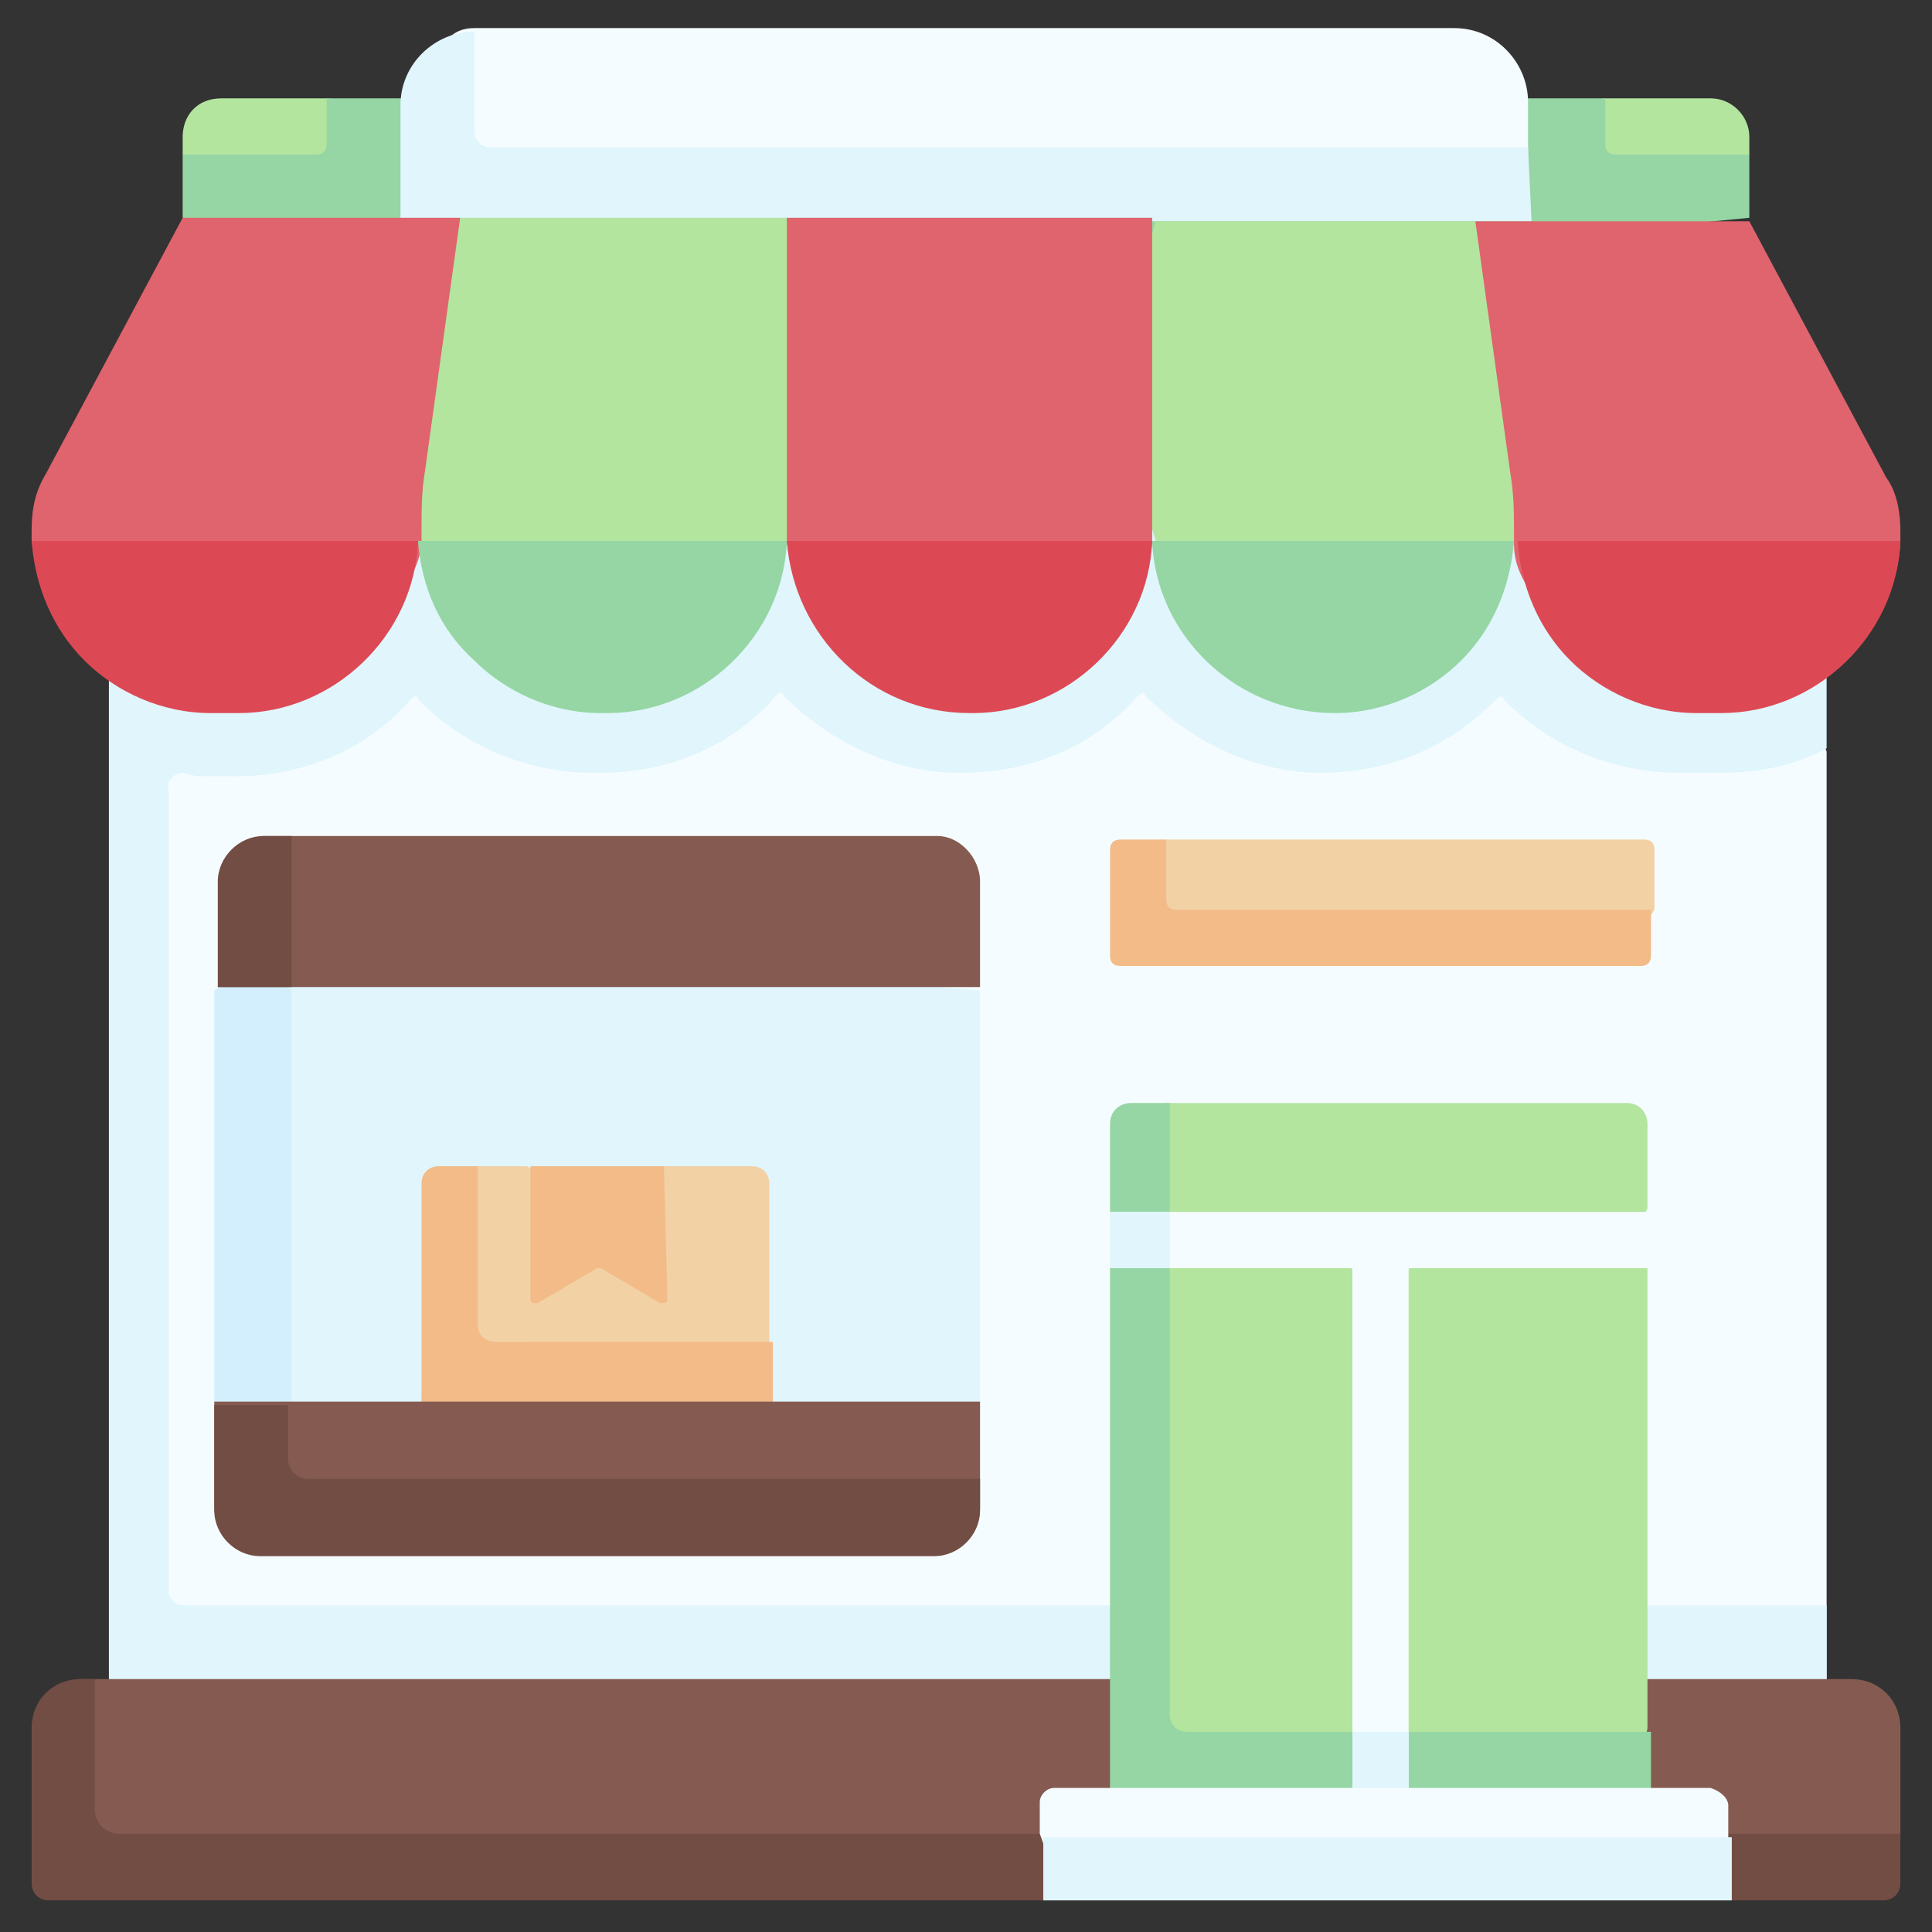 <?xml version="1.0" encoding="utf-8"?>
<!-- Generator: Adobe Illustrator 25.4.1, SVG Export Plug-In . SVG Version: 6.00 Build 0)  -->
<svg version="1.1" id="Capa_1" xmlns="http://www.w3.org/2000/svg" xmlns:xlink="http://www.w3.org/1999/xlink" x="0px" y="0px"
	 width="55px" height="55px" viewBox="0 0 55 55" style="enable-background:new 0 0 55 55;" xml:space="preserve">
<rect x="0" y="0" width="55" height="55" fill="#333333" stroke="none"/>
<style type="text/css">
	.st0{fill:#F5FCFF;}
	.st1{fill:#E0F5FC;}
	.st2{fill:#B3E59F;}
	.st3{fill:#95D6A4;}
	.st4{fill:#DF646E;}
	.st5{fill:#DC4955;}
	.st6{fill:#D3EFFD;}
	.st7{fill:#F2D1A5;}
	.st8{fill:#F2BB88;}
	.st9{fill:#855B51;}
	.st10{fill:#724D44;}
</style>
<g>
	<path class="st0" d="M3,13.9l0.6,24.1L3,51h49V21.4L49.5,14L3,13.9z"/>
	<path class="st1" d="M6,22.1h0.7c2,0,3.8-0.8,5-2.2c0.1-0.1,0.2-0.1,0.2,0c0,0,0.1,0.1,0.1,0.1c1.3,1.3,3.1,2,4.9,2h0.2
		c2,0,3.8-0.8,5-2.2c0.1-0.1,0.2-0.1,0.2,0c1.3,1.3,3.1,2.2,5,2.2h0.1c2,0,3.8-0.8,5-2.2c0.1-0.1,0.2-0.1,0.2,0
		c1.3,1.3,3.1,2.2,5,2.2c1.9,0,3.6-0.7,4.9-2c0,0,0.1-0.1,0.1-0.1c0.1-0.1,0.2-0.1,0.2,0c0,0,0.1,0.1,0.1,0.1c1.3,1.3,3.1,2,4.9,2
		H49c1.1,0,2.1-0.2,3-0.7V14l-47.2,0v0l-1.7,0v7.5v24.3V51h1.7H52v-5.3H5.2c-0.2,0-0.4-0.2-0.4-0.4V22.5C4.7,22.2,5,22,5.2,22
		C5.5,22.1,5.7,22.1,6,22.1L6,22.1z"/>
	<path class="st2" d="M5.2,3.9l0,0.5L7,6.2h41.6l1.2-1.8l0-0.5c0-0.6-0.5-1.1-1.1-1.1h-3L27.5,4.5L9.3,2.8h-3
		C5.6,2.8,5.2,3.3,5.2,3.9z"/>
	<path class="st3" d="M49.8,4.4h-3.8c-0.2,0-0.3-0.1-0.3-0.3l0-1.1c0-0.1,0-0.2,0-0.2H9.3c0,0.1,0,0.1,0,0.2l0,1.1
		c0,0.2-0.1,0.3-0.3,0.3H5.2l0,1.8L27,8.4l22.8-2.2L49.8,4.4z"/>
	<path class="st0" d="M11.4,6.3l0.9-2.8c0-1.2,0-2.7,1.2-2.7h27.9c1.2,0,2.1,1,2.1,2.1l0,3.3H11.4z"/>
	<path class="st1" d="M43.6,6.3H11.4l0-3.3c0-1.2,1-2.1,2.1-2.1v0l0,2.8c0,0.3,0.2,0.5,0.5,0.5h29.5L43.6,6.3z"/>
	<path class="st2" d="M22.4,6.2L25,12c0,0.1-2.6,3.3-2.6,3.4c-0.1,2.7-5.4,3.9-5.4,3.9s-5-2.6-5.1-3.9c0-0.1,0-0.2,0-0.3
		c0-0.6-2.9-3.6-2.8-4.2l4-4.7L22.4,6.2z"/>
	<path class="st4" d="M13.1,6.2l-1,7.2c-0.1,0.6-0.1,1.1-0.1,1.7c0,0.1,0,0.2,0,0.3c-0.1,2.7-5.7,4.1-5.7,4.1S1,16.7,0.9,15.4
		c0-0.1,0-0.2,0-0.3c0-0.6,0.1-1.1,0.4-1.6l3.9-7.3L13.1,6.2z"/>
	<path class="st2" d="M43.1,15.1c0,0.1,0,0.2,0,0.3c-0.1,1.3-2.5,2-3.3,2.9c-0.9,0.9-0.4,1.2-1.8,1.2c-2.7,0-5-1.3-5.1-4.1
		c0-0.1-1.4-4.2-1.4-4.3l1.4-4.8H42l3.9,4.1C46,10.9,43.1,14.6,43.1,15.1"/>
	<path class="st4" d="M32.8,6.2v8.9c0,0.1,0,0.2,0,0.3c-0.1,2.7-4.9,4.1-4.9,4.1s-5.3-1.3-5.5-4.1c0-0.1,0-0.2,0-0.3V6.2L32.8,6.2z"
		/>
	<path class="st4" d="M54.1,15.1c0,0.1,0,0.2,0,0.3c-0.1,2.7-2.5,3.9-5.3,3.9h-0.7c-1.4,0-1.8,0.2-2.8-0.7c-0.9-0.9-2.2-1.8-2.2-3.1
		c0-0.1,0-0.2,0-0.3c0-0.6,0-1.1-0.1-1.7l-1-7.2h7.8l3.9,7.3C54,14,54.1,14.6,54.1,15.1"/>
	<path class="st5" d="M0.9,15.4h11c-0.1,2.7-2.4,4.9-5.1,4.9H6c-1.4,0-2.7-0.6-3.6-1.5C1.5,17.9,1,16.7,0.9,15.4"/>
	<path class="st3" d="M11.9,15.4h10.5c-0.1,2.7-2.4,4.9-5.1,4.9h-0.2c-1.4,0-2.7-0.6-3.6-1.5C12.5,17.9,12,16.7,11.9,15.4"/>
	<path class="st5" d="M22.4,15.4h10.4c-0.1,2.7-2.4,4.9-5.1,4.9h-0.1C24.8,20.3,22.6,18.1,22.4,15.4"/>
	<path class="st3" d="M32.8,15.4h10.3c-0.1,1.3-0.6,2.5-1.5,3.4c-0.9,0.9-2.2,1.5-3.6,1.5C35.2,20.3,32.9,18.1,32.8,15.4"/>
	<path class="st5" d="M54.1,15.4c-0.1,2.7-2.4,4.9-5.1,4.9h-0.7c-1.4,0-2.7-0.6-3.6-1.5c-0.9-0.9-1.4-2.1-1.5-3.4H54.1z"/>
	<path class="st1" d="M27.9,28.2v11.8l-15.4,1.3l-6.3-1.3L7,34l-0.8-5.8l9.7-1.1L27.9,28.2z"/>
	<path class="st6" d="M8.3,28.2v11.8l-1.1,0.5l-1.1-0.5V28.2l1-0.7L8.3,28.2z"/>
	<path class="st7" d="M21.6,39.9H12l0.3-5.5c0-0.3,0.2-0.5,0.5-0.5l0.7-0.7h1.5l1.5,0.9l2.3-0.9h2.6c0.3,0,0.5,0.2,0.5,0.5v4.5
		L21.6,39.9z"/>
	<path class="st8" d="M22,38.2v1.7l-5,0.8l-5-0.8v-6.2c0-0.3,0.2-0.5,0.5-0.5h1.1v4.5c0,0.3,0.2,0.5,0.5,0.5H22z"/>
	<path class="st8" d="M18.9,33.2h-3.8V37c0,0.1,0.1,0.1,0.2,0.1l1.7-1c0,0,0.1,0,0.1,0l1.7,1c0.1,0,0.2,0,0.2-0.1L18.9,33.2z"/>
	<path class="st7" d="M46.2,27.1l-14,0.2c-0.2,0-0.3-0.1-0.3-0.3l0.3-2.1c0-0.2,0.1-0.3,0.3-0.3l0.7-0.7h13.6c0.2,0,0.3,0.1,0.3,0.3
		v1.7l-0.6,0.9C46.5,26.9,46.3,27.1,46.2,27.1L46.2,27.1z"/>
	<path class="st8" d="M47,25.9v1.3c0,0.2-0.1,0.3-0.3,0.3H31.9c-0.2,0-0.3-0.1-0.3-0.3v-3c0-0.2,0.1-0.3,0.3-0.3h1.3v1.7
		c0,0.2,0.1,0.3,0.3,0.3H47z"/>
	<path class="st9" d="M52.7,47.8c0.8,0,1.4,0.6,1.4,1.4v3.1l-0.3,0.6c0,0.3-0.2,0.5-0.5,0.5L1.7,53.7c-0.3,0-0.5-0.2-0.5-0.5
		l0.3-3.7c0-0.8,0-1.7,0.8-1.7L52.7,47.8z"/>
	<path class="st10" d="M54.1,52.3v1.3c0,0.3-0.2,0.5-0.5,0.5H1.4c-0.3,0-0.5-0.2-0.5-0.5v-4.4c0-0.8,0.6-1.4,1.4-1.4h0.4v3.7
		c0,0.4,0.3,0.7,0.7,0.7H54.1z"/>
	<path class="st2" d="M32.1,52l-0.2-19.4c0-0.4,0.3-0.6,0.6-0.6l0.7-0.6h13.1c0.4,0,0.6,0.3,0.6,0.6v2.4l-0.4,0.8l0.4,0.8v13.2
		L46.3,52L32.1,52L32.1,52z"/>
	<path class="st3" d="M47,49.3V52H31.6V36.1l0.4-0.7l-0.4-0.9V32c0-0.4,0.3-0.6,0.6-0.6h1.1v17.4c0,0.3,0.2,0.5,0.5,0.5H47z"/>
	<path class="st0" d="M47,34.5v1.6h-6.8c-0.1,0-0.1,0-0.1,0.1V52h-1.6V36.2c0-0.1,0-0.1-0.1-0.1h-6.8v-1.6H47z"/>
	<path class="st1" d="M38.5,49.3h1.6V52h-1.6V49.3z"/>
	<path class="st1" d="M31.6,34.5h1.7v1.6h-1.7V34.5z"/>
	<path class="st0" d="M49.2,51.4v0.9l-0.7,1.4l-18.4-0.1l-0.5-1.4v-0.9c0-0.2,0.2-0.4,0.4-0.4h18.7C49,51,49.2,51.2,49.2,51.4
		L49.2,51.4z"/>
	<path class="st1" d="M29.7,52.3h19.6v1.8H29.7V52.3z"/>
	<path class="st9" d="M27.9,25.1v3H6.2L7,26c0-0.7-0.2-2.2,0.5-2.2h19.2C27.3,23.8,27.9,24.4,27.9,25.1L27.9,25.1z"/>
	<path class="st10" d="M8.3,23.8v4.3H6.2v-3c0-0.7,0.6-1.3,1.3-1.3H8.3z"/>
	<path class="st9" d="M27.9,39.9v3c0,0.7-0.6,1.3-1.3,1.3H7.4c-0.7,0-1.3-0.6-1.3-1.3v-3H27.9z"/>
	<path class="st10" d="M27.9,42.1V43c0,0.7-0.6,1.3-1.3,1.3H7.4c-0.7,0-1.3-0.6-1.3-1.3v-3h2.1v1.5c0,0.4,0.3,0.6,0.6,0.6H27.9z"/>
</g>
</svg>
